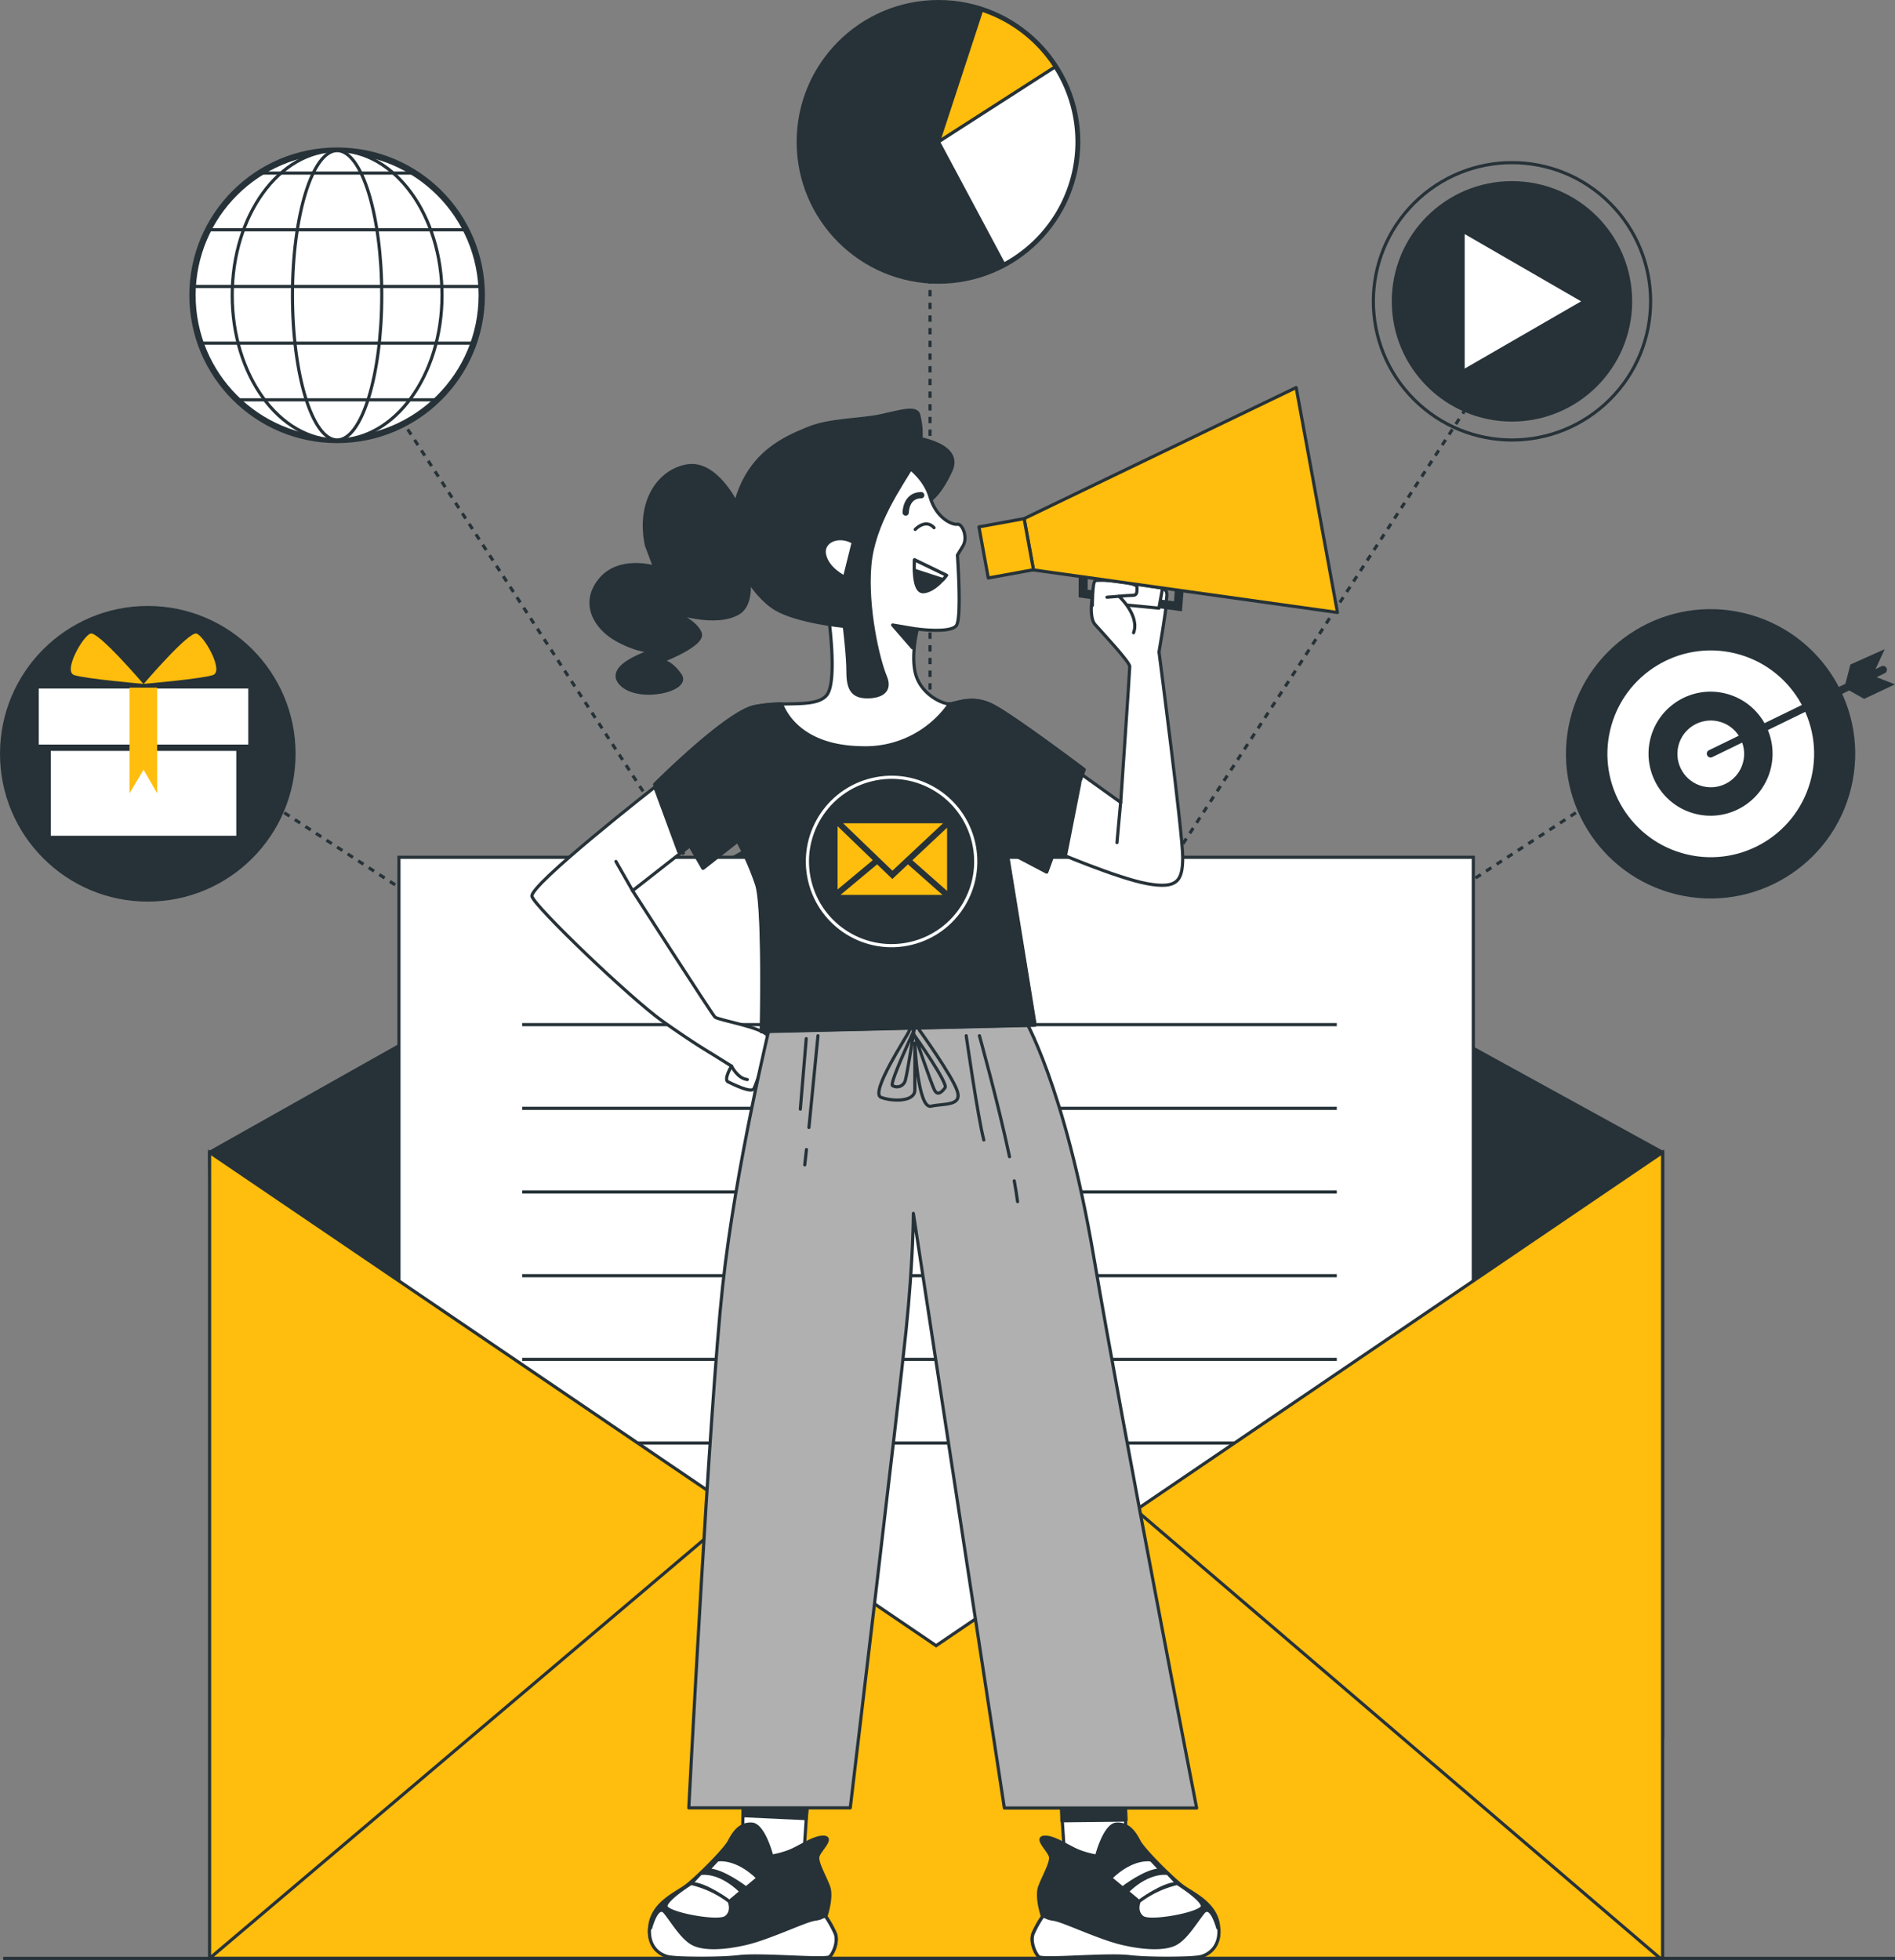 <svg xmlns="http://www.w3.org/2000/svg" width="601.002" height="621.425" viewBox="0 0 601.002 621.425"><rect x="0" y="0" width="601.002" height="621.425" fill="#808080" stroke="none"/><g transform="translate(-1172 -1192.689)"><g transform="translate(1173 1193.688)"><line x2="1.187" y2="0.787" transform="translate(68.814 243.445)" fill="none" stroke="#263238" stroke-miterlimit="10" stroke-width="1"/><line x2="219.172" y2="142.505" transform="translate(72.404 245.79)" fill="none" stroke="#263238" stroke-miterlimit="10" stroke-width="1" stroke-dasharray="1.998 1.998"/><path d="M248.81,302.545l1.187.772-.772-1.187" transform="translate(43.967 86.537)" fill="none" stroke="#263238" stroke-miterlimit="10" stroke-width="1"/><line x1="188.004" y1="289.072" transform="translate(103.643 97.206)" fill="none" stroke="#263238" stroke-miterlimit="10" stroke-width="1" stroke-dasharray="1.984 1.984"/><line x1="0.772" y1="1.201" transform="translate(102.084 94.817)" fill="none" stroke="#263238" stroke-miterlimit="10" stroke-width="1"/><line x1="1.187" y2="0.787" transform="translate(517.942 243.445)" fill="none" stroke="#263238" stroke-miterlimit="10" stroke-width="1"/><line x1="219.172" y2="142.505" transform="translate(296.367 245.79)" fill="none" stroke="#263238" stroke-miterlimit="10" stroke-width="1" stroke-dasharray="1.998 1.998"/><path d="M250.842,302.545l-1.2.772.787-1.187" transform="translate(44.324 86.537)" fill="none" stroke="#263238" stroke-miterlimit="10" stroke-width="1"/><line y1="289.072" x2="188.004" transform="translate(296.296 97.206)" fill="none" stroke="#263238" stroke-miterlimit="10" stroke-width="1" stroke-dasharray="1.984 1.984"/><line y1="1.201" x2="0.787" transform="translate(485.072 94.817)" fill="none" stroke="#263238" stroke-miterlimit="10" stroke-width="1"/><line y2="1.43" transform="translate(293.964 50.448)" fill="none" stroke="#263238" stroke-miterlimit="10" stroke-width="1"/><line y2="332.24" transform="translate(293.964 54.754)" fill="none" stroke="#263238" stroke-miterlimit="10" stroke-width="1" stroke-dasharray="2.011 2.011"/><line y2="1.43" transform="translate(293.964 388.424)" fill="none" stroke="#263238" stroke-miterlimit="10" stroke-width="1"/><circle cx="43.983" cy="43.983" r="43.983" transform="translate(252.656)" fill="#263238" stroke="#263238" stroke-miterlimit="10" stroke-width="2"/><path d="M251.51,73.725l37.017-23.744A44.083,44.083,0,0,0,265.213,31.93Z" transform="translate(45.129 -29.742)" fill="#ffbd0e" stroke="#263238" stroke-miterlimit="10" stroke-width="1"/><path d="M251.51,68.294l20.726,38.777A43.983,43.983,0,0,0,288.47,44.55Z" transform="translate(45.129 -24.311)" fill="#fff" stroke="#263238" stroke-miterlimit="10" stroke-width="1"/><circle cx="43.969" cy="43.969" r="43.969" transform="translate(416.351 94.538) rotate(-45)" fill="none" stroke="#263238" stroke-miterlimit="10" stroke-width="1"/><circle cx="38.119" cy="38.119" r="38.119" transform="translate(440.403 56.427)" fill="#263238"/><path d="M405.107,102.916,368.19,81.59v42.639Z" transform="translate(95.341 -8.371)" fill="#fff"/><circle cx="45.885" cy="45.885" r="45.885" transform="matrix(0.233, -0.972, 0.972, 0.233, 486.223, 271.914)" fill="#263238"/><circle cx="32.769" cy="32.769" r="32.769" transform="matrix(0.232, -0.973, 0.973, 0.232, 502.084, 262.289)" fill="#fff"/><circle cx="19.667" cy="19.667" r="19.667" transform="translate(517.824 252.558) rotate(-76.64)" fill="#263238"/><circle cx="10.585" cy="10.585" r="10.585" transform="matrix(0.231, -0.973, 0.973, 0.231, 528.832, 245.883)" fill="#fff"/><path d="M481.557,184.757l-5.836-2.274,2.546-1.244a1.216,1.216,0,1,0-1.058-2.188l-1.845.9L478.3,173.6l-10.885,4.863-1.588,6.108L422.556,205.64A1.216,1.216,0,0,0,422,207.27a1.187,1.187,0,0,0,1.616.558l43.411-21.141,4.734,2.675Z" transform="translate(118.443 31.225)" fill="#263238"/><circle cx="45.871" cy="45.871" r="45.871" transform="translate(60.046 46.758)" fill="#fff" stroke="#263238" stroke-miterlimit="10" stroke-width="2"/><ellipse cx="33.27" cy="45.871" rx="33.27" ry="45.871" transform="translate(72.647 46.758)" fill="#fff" stroke="#263238" stroke-miterlimit="10" stroke-width="1"/><ellipse cx="14.16" cy="45.871" rx="14.16" ry="45.871" transform="translate(91.757 46.758)" fill="#fff" stroke="#263238" stroke-miterlimit="10" stroke-width="1"/><line x2="49.418" transform="translate(81.615 53.881)" fill="none" stroke="#263238" stroke-miterlimit="10" stroke-width="1"/><line x2="81.773" transform="translate(64.995 71.86)" fill="none" stroke="#263238" stroke-miterlimit="10" stroke-width="1"/><line x2="91.428" transform="translate(60.275 89.826)" fill="none" stroke="#263238" stroke-miterlimit="10" stroke-width="1"/><line x2="86.722" transform="translate(62.291 107.805)" fill="none" stroke="#263238" stroke-miterlimit="10" stroke-width="1"/><line x2="63.35" transform="translate(74.65 125.77)" fill="none" stroke="#263238" stroke-miterlimit="10" stroke-width="1"/><circle cx="45.871" cy="45.871" r="45.871" transform="translate(0 192.124)" fill="#263238" stroke="#263238" stroke-miterlimit="10" stroke-width="2"/><rect width="60.833" height="48.675" transform="translate(14.103 216.311)" fill="#fff" stroke="#263238" stroke-miterlimit="10" stroke-width="2"/><rect width="68.442" height="19.767" transform="translate(10.298 216.311)" fill="#fff" stroke="#263238" stroke-miterlimit="10" stroke-width="2"/><path d="M82.122,186.1s-14.3-16.749-16.749-15.948-8.768,11.958-5.178,13.159S82.122,186.1,82.122,186.1Z" transform="translate(-37.666 29.728)" fill="#ffbd0e"/><path d="M75.29,186.1s14.3-16.749,16.749-15.948,8.782,11.958,5.192,13.159S75.29,186.1,75.29,186.1Z" transform="translate(-30.706 29.728)" fill="#ffbd0e"/><path d="M80.908,215.629,76.6,208.148l-4.463,7.481v-33.5h8.768Z" transform="translate(-32.062 34.896)" fill="#ffbd0e"/></g><g transform="translate(1238.466 1429.938)"><path d="M90.39,323.686,318.015,195.57l233.2,128.116v185.73H93.193Z" transform="translate(-90.39 -195.57)" fill="#263238" stroke="#263238" stroke-linecap="round" stroke-linejoin="round" stroke-width="1"/><rect width="340.737" height="303.033" transform="translate(60.06 34.557)" fill="#fff" stroke="#263238" stroke-miterlimit="10" stroke-width="1"/><line x2="258.349" transform="translate(99.151 87.623)" fill="none" stroke="#263238" stroke-miterlimit="10" stroke-width="1"/><line x2="258.349" transform="translate(99.151 114.156)" fill="none" stroke="#263238" stroke-miterlimit="10" stroke-width="1"/><line x2="258.349" transform="translate(99.151 140.689)" fill="none" stroke="#263238" stroke-miterlimit="10" stroke-width="1"/><line x2="258.349" transform="translate(99.151 167.221)" fill="none" stroke="#263238" stroke-miterlimit="10" stroke-width="1"/><line x2="258.349" transform="translate(99.151 193.754)" fill="none" stroke="#263238" stroke-miterlimit="10" stroke-width="1"/><line x2="258.349" transform="translate(99.151 220.287)" fill="none" stroke="#263238" stroke-miterlimit="10" stroke-width="1"/><path d="M551.218,540.7H90.39V285.14L320.818,441.548l230.4-156.408Z" transform="translate(-90.39 -157.024)" fill="#ffbd0e" stroke="#263238" stroke-miterlimit="10" stroke-width="1"/><line y1="141.904" x2="167.55" transform="translate(0 241.771)" fill="none" stroke="#263238" stroke-miterlimit="10" stroke-width="1"/><line x1="166.306" y1="142.133" transform="translate(293.793 241.542)" fill="none" stroke="#263238" stroke-miterlimit="10" stroke-width="1"/></g><g transform="translate(1340.687 1315.567)"><path d="M290.147,161.793s-1.731,8.1.586,10.7,10.985,11.858,10.985,13.3-2.861,43.1-2.861,43.1l-13.3-9.54-8.1,24.874s20.239,8.682,29.794,10.413,11.271-.872,11.271-8.382S311,181.174,311,181.174s2.317-13.3,2.317-15.619.872-3.476-1.159-4.634-18.509-2.861-18.509-2.861S290.147,159.476,290.147,161.793Z" transform="translate(-112.106 -97.342)" fill="#fff" stroke="#263238" stroke-linecap="round" stroke-linejoin="round" stroke-width="1"/><path d="M285.865,203.36l-4.391,22.285-4.034-.915Z" transform="translate(-112.115 -77.847)" fill="#263238" stroke="#263238" stroke-linecap="round" stroke-linejoin="round" stroke-width="1"/><path d="M315.859,169.423l-32.769-4.405V156.85a1.43,1.43,0,1,1,2.861,0v5.721l27.391,3.69.472-6.608a1.43,1.43,0,1,1,2.789.2Z" transform="translate(-109.684 -98.478)" fill="#263238"/><path d="M288.36,165.564l17.922,1.731,1.159-6.365-18.509-2.889Z" transform="translate(-107.416 -97.351)" fill="#fff" stroke="#263238" stroke-linecap="round" stroke-linejoin="round" stroke-width="1"/><path d="M286.13,166.313s0-7.238.872-7.81,13.3.286,13.3,2.017,0,2.6-1.43,2.6-4.291.286-4.291.286,6.651,6.079,4.62,11.571" transform="translate(-108.375 -97.227)" fill="#fff" stroke="#263238" stroke-linecap="round" stroke-linejoin="round" stroke-width="1"/><line x1="1.159" y2="12.73" transform="translate(185.564 131.549)" fill="none" stroke="#263238" stroke-linecap="round" stroke-linejoin="round" stroke-width="1"/><path d="M201.7,203.7s-40.879,31.9-39.821,35.344,31.382,32.44,41.408,39.549,15.562,10.3,15.562,10.3l6.322,3.948s-2.632,4.291-1.044,5.021,7.381,3.69,8.167,2.1,5.021-13.445,4.491-16.349-15.834-5.278-16.878-6.336-26.118-40.05-26.118-40.05l19.524-15.29Z" transform="translate(-161.856 -77.701)" fill="#fff" stroke="#263238" stroke-linecap="round" stroke-linejoin="round" stroke-width="1"/><path d="M189.22,204.44l7.423,20.125,4.892-2.989Z" transform="translate(-150.08 -77.383)" fill="#263238" stroke="#263238" stroke-linecap="round" stroke-linejoin="round" stroke-width="1"/><path d="M206.12,266s1.859,3.962,5.021,4.291" transform="translate(-142.807 -50.891)" fill="none" stroke="#263238" stroke-linecap="round" stroke-linejoin="round" stroke-width="1"/><line x1="5.278" y1="9.226" transform="translate(26.653 150.258)" fill="none" stroke="#263238" stroke-linecap="round" stroke-linejoin="round" stroke-width="1"/><path d="M208.839,429.528l-.429,23.443,19.21.415,1.7-25.546Z" transform="translate(-141.822 18.756)" fill="#fff" stroke="#263238" stroke-linecap="round" stroke-linejoin="round" stroke-width="1"/><path d="M208.76,428.13v5.793l19.925.93.458-6.022Z" transform="translate(-141.671 18.881)" fill="#263238" stroke="#263238" stroke-linecap="round" stroke-linejoin="round" stroke-width="1"/><path d="M226.722,444.185s-2.532-9.927-6.336-10.141-5.721,2.746-7.152,5.492-10.771,12.029-13.946,14.3-10.127,5.278-11.185,12.029,2.947,9.512,5.721,10.141,15.2.844,22.6,0,27.548,1.159,28.721,0,2.746-4.863,1.688-7.395a34.325,34.325,0,0,0-2.961-5.278s2.117-6.122.844-9.5-3.8-7.609-3.376-9.512,5.063-5.907,1.9-6.122S235,441.8,231.8,442.854A27.773,27.773,0,0,1,226.722,444.185Z" transform="translate(-150.636 21.421)" fill="#263238" stroke="#263238" stroke-linecap="round" stroke-linejoin="round" stroke-width="1"/><path d="M240.244,456.01c-2.961.429-14.3,5.907-21.541,7.609s-13.5,1.888-16.892.2-6.336-6.751-8.868-9.927-4.634,4.863-4.634,4.863l-.358.157c-.429,5.879,3.261,8.325,5.836,8.925s15.2.844,22.6,0,27.548,1.159,28.721,0,2.746-4.863,1.688-7.395a34.328,34.328,0,0,0-2.961-5.278C242.575,454.952,243.2,455.6,240.244,456.01Z" transform="translate(-150.641 29.649)" fill="#fff" stroke="#263238" stroke-linecap="round" stroke-linejoin="round" stroke-width="1"/><path d="M203.891,442.027s5.721-1.259,12.873,5.721l-3.79,3.161s-7.395-5.721-12.043-5.721Z" transform="translate(-145.041 24.823)" fill="#fff" stroke="#263238" stroke-linecap="round" stroke-linejoin="round" stroke-width="1"/><path d="M200.151,445.027s5.721-1.273,12.873,5.721l-3.79,3.175s-7.395-5.721-12.044-5.721Z" transform="translate(-146.65 26.114)" fill="#fff" stroke="#263238" stroke-linecap="round" stroke-linejoin="round" stroke-width="1"/><line y1="4.849" x2="5.907" transform="translate(70.179 465.605)" fill="none" stroke="#263238" stroke-linecap="round" stroke-linejoin="round" stroke-width="1"/><path d="M211.648,452.879s1.43,3.161-1.058,5.063-19.224-1.273-19.009-3.59S199.6,447.2,199.6,447.2a32.313,32.313,0,0,1,12.043,5.679Z" transform="translate(-149.065 27.088)" fill="#fff" stroke="#263238" stroke-linecap="round" stroke-linejoin="round" stroke-width="1"/><path d="M299.583,429.528,300,452.971l-19.21.415L279.1,427.84Z" transform="translate(-111.401 18.756)" fill="#fff" stroke="#263238" stroke-linecap="round" stroke-linejoin="round" stroke-width="1"/><path d="M279.5,431.5v3.476l20.382-.229-.229-5.092-20.611-.229Z" transform="translate(-111.426 19.44)" fill="#263238" stroke="#263238" stroke-linecap="round" stroke-linejoin="round" stroke-width="1"/><path d="M293.227,444.185s2.532-9.927,6.336-10.141,5.721,2.746,7.152,5.492,10.77,12.029,13.932,14.3,10.141,5.278,11.185,12.029-2.946,9.512-5.721,10.141-15.2.844-22.6,0-27.548,1.159-28.707,0-2.746-4.863-1.7-7.395a34.325,34.325,0,0,1,2.961-5.278s-2.117-6.122-.844-9.5,3.8-7.609,3.376-9.512-5.063-5.907-1.9-6.122,8.239,3.59,11.443,4.649A27.507,27.507,0,0,0,293.227,444.185Z" transform="translate(-114.128 21.421)" fill="#263238" stroke="#263238" stroke-linecap="round" stroke-linejoin="round" stroke-width="1"/><path d="M279.693,456.01c2.961.429,14.3,5.907,21.541,7.609s13.517,1.888,16.892.2,6.336-6.751,8.868-9.927,4.649,4.863,4.649,4.863l.343.157c.429,5.879-3.261,8.325-5.836,8.925s-15.2.844-22.6,0-27.548,1.159-28.707,0-2.746-4.863-1.7-7.395a34.321,34.321,0,0,1,2.961-5.278C277.376,454.952,276.732,455.6,279.693,456.01Z" transform="translate(-114.111 29.649)" fill="#fff" stroke="#263238" stroke-linecap="round" stroke-linejoin="round" stroke-width="1"/><path d="M303.043,442.027s-5.721-1.259-12.873,5.721l3.8,3.161s7.381-5.721,12.029-5.721Z" transform="translate(-106.637 24.823)" fill="#fff" stroke="#263238" stroke-linecap="round" stroke-linejoin="round" stroke-width="1"/><path d="M306.733,445.027s-5.721-1.273-12.873,5.721l3.8,3.175s7.381-5.721,12.029-5.721Z" transform="translate(-105.049 26.114)" fill="#fff" stroke="#263238" stroke-linecap="round" stroke-linejoin="round" stroke-width="1"/><line x1="5.907" y1="4.849" transform="translate(179.099 465.605)" fill="none" stroke="#263238" stroke-linecap="round" stroke-linejoin="round" stroke-width="1"/><path d="M296.644,452.879s-1.43,3.161,1.044,5.063,19.224-1.273,19.009-3.59-8.024-7.152-8.024-7.152A32.2,32.2,0,0,0,296.644,452.879Z" transform="translate(-104.028 27.088)" fill="#fff" stroke="#263238" stroke-linecap="round" stroke-linejoin="round" stroke-width="1"/><path d="M222.725,256.383S211.554,302,207.363,340.645,196.65,505.892,196.65,505.892h51.206S263.218,377.4,265.55,354.6s2.317-37.189,2.317-37.189l28.864,188.534h60.976s-23.272-119.634-32.583-174.5-22.342-76.337-22.342-76.337Z" transform="translate(-146.882 -55.577)" fill="#b0b0b0" stroke="#263238" stroke-linecap="round" stroke-linejoin="round" stroke-width="1"/><path d="M248.347,258.907c-.443,1.33-12.573,19.553-8.854,20.94s10.713,1.43,10.713-2.317v-14.9s.93,20.955,5.121,20.025,9.769,0,8.382-4.663-12.1-19.524-12.1-19.524S249.734,254.716,248.347,258.907Z" transform="translate(-128.75 -54.797)" fill="#b0b0b0" stroke="#263238" stroke-linecap="round" stroke-linejoin="round" stroke-width="1"/><path d="M246.81,259.38s10.556,14.99,9.54,16.349-2.389,2.718-3.4.687S246.81,259.38,246.81,259.38Z" transform="translate(-125.296 -53.74)" fill="none" stroke="#263238" stroke-miterlimit="10" stroke-width="1"/><path d="M248.647,258.19s-7.838,16.692-6.808,17.364a2.718,2.718,0,0,0,4.077-1.7C246.6,271.478,248.647,258.19,248.647,258.19Z" transform="translate(-127.476 -54.252)" fill="none" stroke="#263238" stroke-miterlimit="10" stroke-width="1"/><path d="M268.81,291.45c.429,2.36.8,4.591,1.058,6.594" transform="translate(-115.829 -39.938)" fill="none" stroke="#263238" stroke-linecap="round" stroke-linejoin="round" stroke-width="1"/><path d="M261.09,259.29s5.807,20.74,9.54,38.348" transform="translate(-119.151 -53.778)" fill="none" stroke="#263238" stroke-linecap="round" stroke-linejoin="round" stroke-width="1"/><path d="M258.16,259.29s3.719,26.061,5.578,33.041" transform="translate(-120.412 -53.778)" fill="none" stroke="#263238" stroke-linecap="round" stroke-linejoin="round" stroke-width="1"/><path d="M222.9,284.52c-.2,1.8-.372,3.447-.544,4.863" transform="translate(-135.818 -42.921)" fill="none" stroke="#263238" stroke-linecap="round" stroke-linejoin="round" stroke-width="1"/><path d="M226.151,259.29s-1.545,15.92-2.861,29.079" transform="translate(-135.418 -53.778)" fill="none" stroke="#263238" stroke-linecap="round" stroke-linejoin="round" stroke-width="1"/><line x1="1.874" y2="22.342" transform="translate(85.14 206.442)" fill="none" stroke="#263238" stroke-linecap="round" stroke-linejoin="round" stroke-width="1"/><path d="M246.536,126.5s17.35,1.731,13.3,10.7-8.1,10.7-8.968,10.7-7.81-10.7-7.81-10.7Z" transform="translate(-126.91 -110.924)" fill="#263238" stroke="#263238" stroke-linecap="round" stroke-linejoin="round" stroke-width="1"/><path d="M267.743,133.216s6.651,3.762,8.682,10.7,7.223,8.968,8.682,8.682,3.461,4.048,1.731,6.937l-1.731,2.861s1.43,19.667-.3,22.27-12.43,1.159-12.43,1.159-2.317,9.254-.286,15.047,8.1,8.668,10.413,8.668,7.223-2.861,13.874.586S325.3,230.365,325.3,230.365l-11.886,32.5-12.73-6.651,8.968,55.24-86.765,2.031s.873-39.334-1.43-46.572a84.949,84.949,0,0,0-6.079-13.874L204.393,261.7,189.06,235.1s22.557-22.557,31.468-24.588,19.667.586,23.143-3.762.572-24.874.572-24.874-8.382-2.861-13.3-17.636S242.8,134.2,242.8,134.2,250.393,126.279,267.743,133.216Z" transform="translate(-150.149 -109.258)" fill="#fff" stroke="#263238" stroke-linecap="round" stroke-linejoin="round" stroke-width="1"/><path d="M249.664,169.556l-7.824-1.316,6.279,7.223Z" transform="translate(-127.435 -92.961)" fill="#263238" stroke="#263238" stroke-linecap="round" stroke-linejoin="round" stroke-width="1"/><path d="M244.74,144.962s0-5.492,4.92-5.492" transform="translate(-126.187 -105.342)" fill="none" stroke="#263238" stroke-linecap="round" stroke-linejoin="round" stroke-width="2"/><path d="M256.853,158.71l-10.127-4.92s-.858,10.413,2.861,10.127S256.853,158.71,256.853,158.71Z" transform="translate(-125.369 -99.179)" fill="#263238" stroke="#263238" stroke-linecap="round" stroke-linejoin="round" stroke-width="1"/><path d="M246.85,147.585s3.261-3.533,5.979-.544" transform="translate(-125.279 -102.601)" fill="none" stroke="#263238" stroke-linecap="round" stroke-linejoin="round" stroke-width="1"/><path d="M246.653,157.09l9.1,2.961a16.024,16.024,0,0,0,1.1-1.345L246.724,153.8S246.61,155.273,246.653,157.09Z" transform="translate(-125.368 -99.175)" fill="#fff" stroke="#263238" stroke-linecap="round" stroke-linejoin="round" stroke-width="1"/><path d="M220.884,144.575S214.519,131.559,205.551,133s-15.905,11.271-13.016,25.16c0,0,1.43,3.762,2.6,6.937,0,0-11.271-3.461-17.35,4.048s-1.43,15.333,5.493,19.1,11,3.476,11,3.476-15.333,4.62-9.841,10.413,22.27,2.017,18.795-2.861-6.065-4.291-6.065-4.291,13.874-5.206,12.43-8.968-8.382-6.651-8.382-6.651,13.3,4.634,20.54.286.858-22.885.858-22.885Z" transform="translate(-156.212 -108.173)" fill="#263238" stroke="#263238" stroke-linecap="round" stroke-linejoin="round" stroke-width="1"/><path d="M265.513,122.66s2.317,8.1-1.731,15.033S251.052,156.5,249.894,169.8s2.6,29.794,4.92,35.287-2.861,6.651-6.651,6.365-5.206-2.6-5.206-7.81-1.159-14.461-1.159-14.461-14.747-1.43-21.684-5.507-17.064-17.922-12.73-33.828,15.905-20.54,22.885-23.429,16.492-2.6,23.143-4.048S265.227,119.184,265.513,122.66Z" transform="translate(-142.712 -113.448)" fill="#263238" stroke="#263238" stroke-linecap="round" stroke-linejoin="round" stroke-width="1"/><path d="M235.722,150.9l-2.6,10.413s-5.493-2.6-6.365-7.238,5.721-6.937,10.413-2.861" transform="translate(-133.961 -101.196)" fill="#fff" stroke="#263238" stroke-linecap="round" stroke-linejoin="round" stroke-width="1"/><line x1="3.762" y2="0.3" transform="translate(182.389 66.182)" fill="none" stroke="#263238" stroke-linecap="round" stroke-linejoin="round" stroke-width="1"/><path d="M273.975,173.439l96.405,13.488-13.1-71.317L271,157.162Z" transform="translate(-114.886 -115.61)" fill="#ffbd0e" stroke="#263238" stroke-linecap="round" stroke-linejoin="round" stroke-width="1"/><rect width="14.561" height="16.478" transform="translate(141.785 44.175) rotate(-10.36)" fill="#ffbd0e" stroke="#263238" stroke-linecap="round" stroke-linejoin="round" stroke-width="1"/><path d="M325.266,206.909S303,190.131,296.344,186.669s-11.443-.658-13.774-.586a32.383,32.383,0,0,1-27.834,13.889c-19.024-.243-24.316-10.828-25.46-13.917a46.413,46.413,0,0,0-8.668.9c-8.968,2.031-31.468,24.588-31.468,24.588l15.333,26.6,10.985-8.668a84.946,84.946,0,0,1,6.079,13.874c2.317,7.238,1.43,46.572,1.43,46.572l86.765-2.031-8.968-55.24,12.616,6.723Z" transform="translate(-150.114 -85.773)" fill="#263238" stroke="#263238" stroke-linecap="round" stroke-linejoin="round" stroke-width="1"/><circle cx="26.69" cy="26.69" r="26.69" transform="translate(81.932 130.475) rotate(-13.39)" fill="none" stroke="#fff" stroke-miterlimit="10" stroke-width="1"/><path d="M262.534,212.2H230.88l15.605,15.033Z" transform="translate(-132.152 -74.043)" fill="#ffbd0e"/><path d="M246.22,223.5l11.014,9.726V213.17Z" transform="translate(-125.55 -73.626)" fill="#ffbd0e"/><path d="M240.8,223.606,229.64,212.85V232.9Z" transform="translate(-132.685 -73.763)" fill="#ffbd0e"/><path d="M251.674,221.3l-4.949,4.649L241.9,221.3l-11.614,9.683h32.34Z" transform="translate(-132.406 -70.127)" fill="#ffbd0e"/></g><g transform="translate(1173 1813.613)"><line x2="600" transform="translate(0.002 0)" fill="none" stroke="#263238" stroke-miterlimit="10" stroke-width="1"/></g></g></svg>